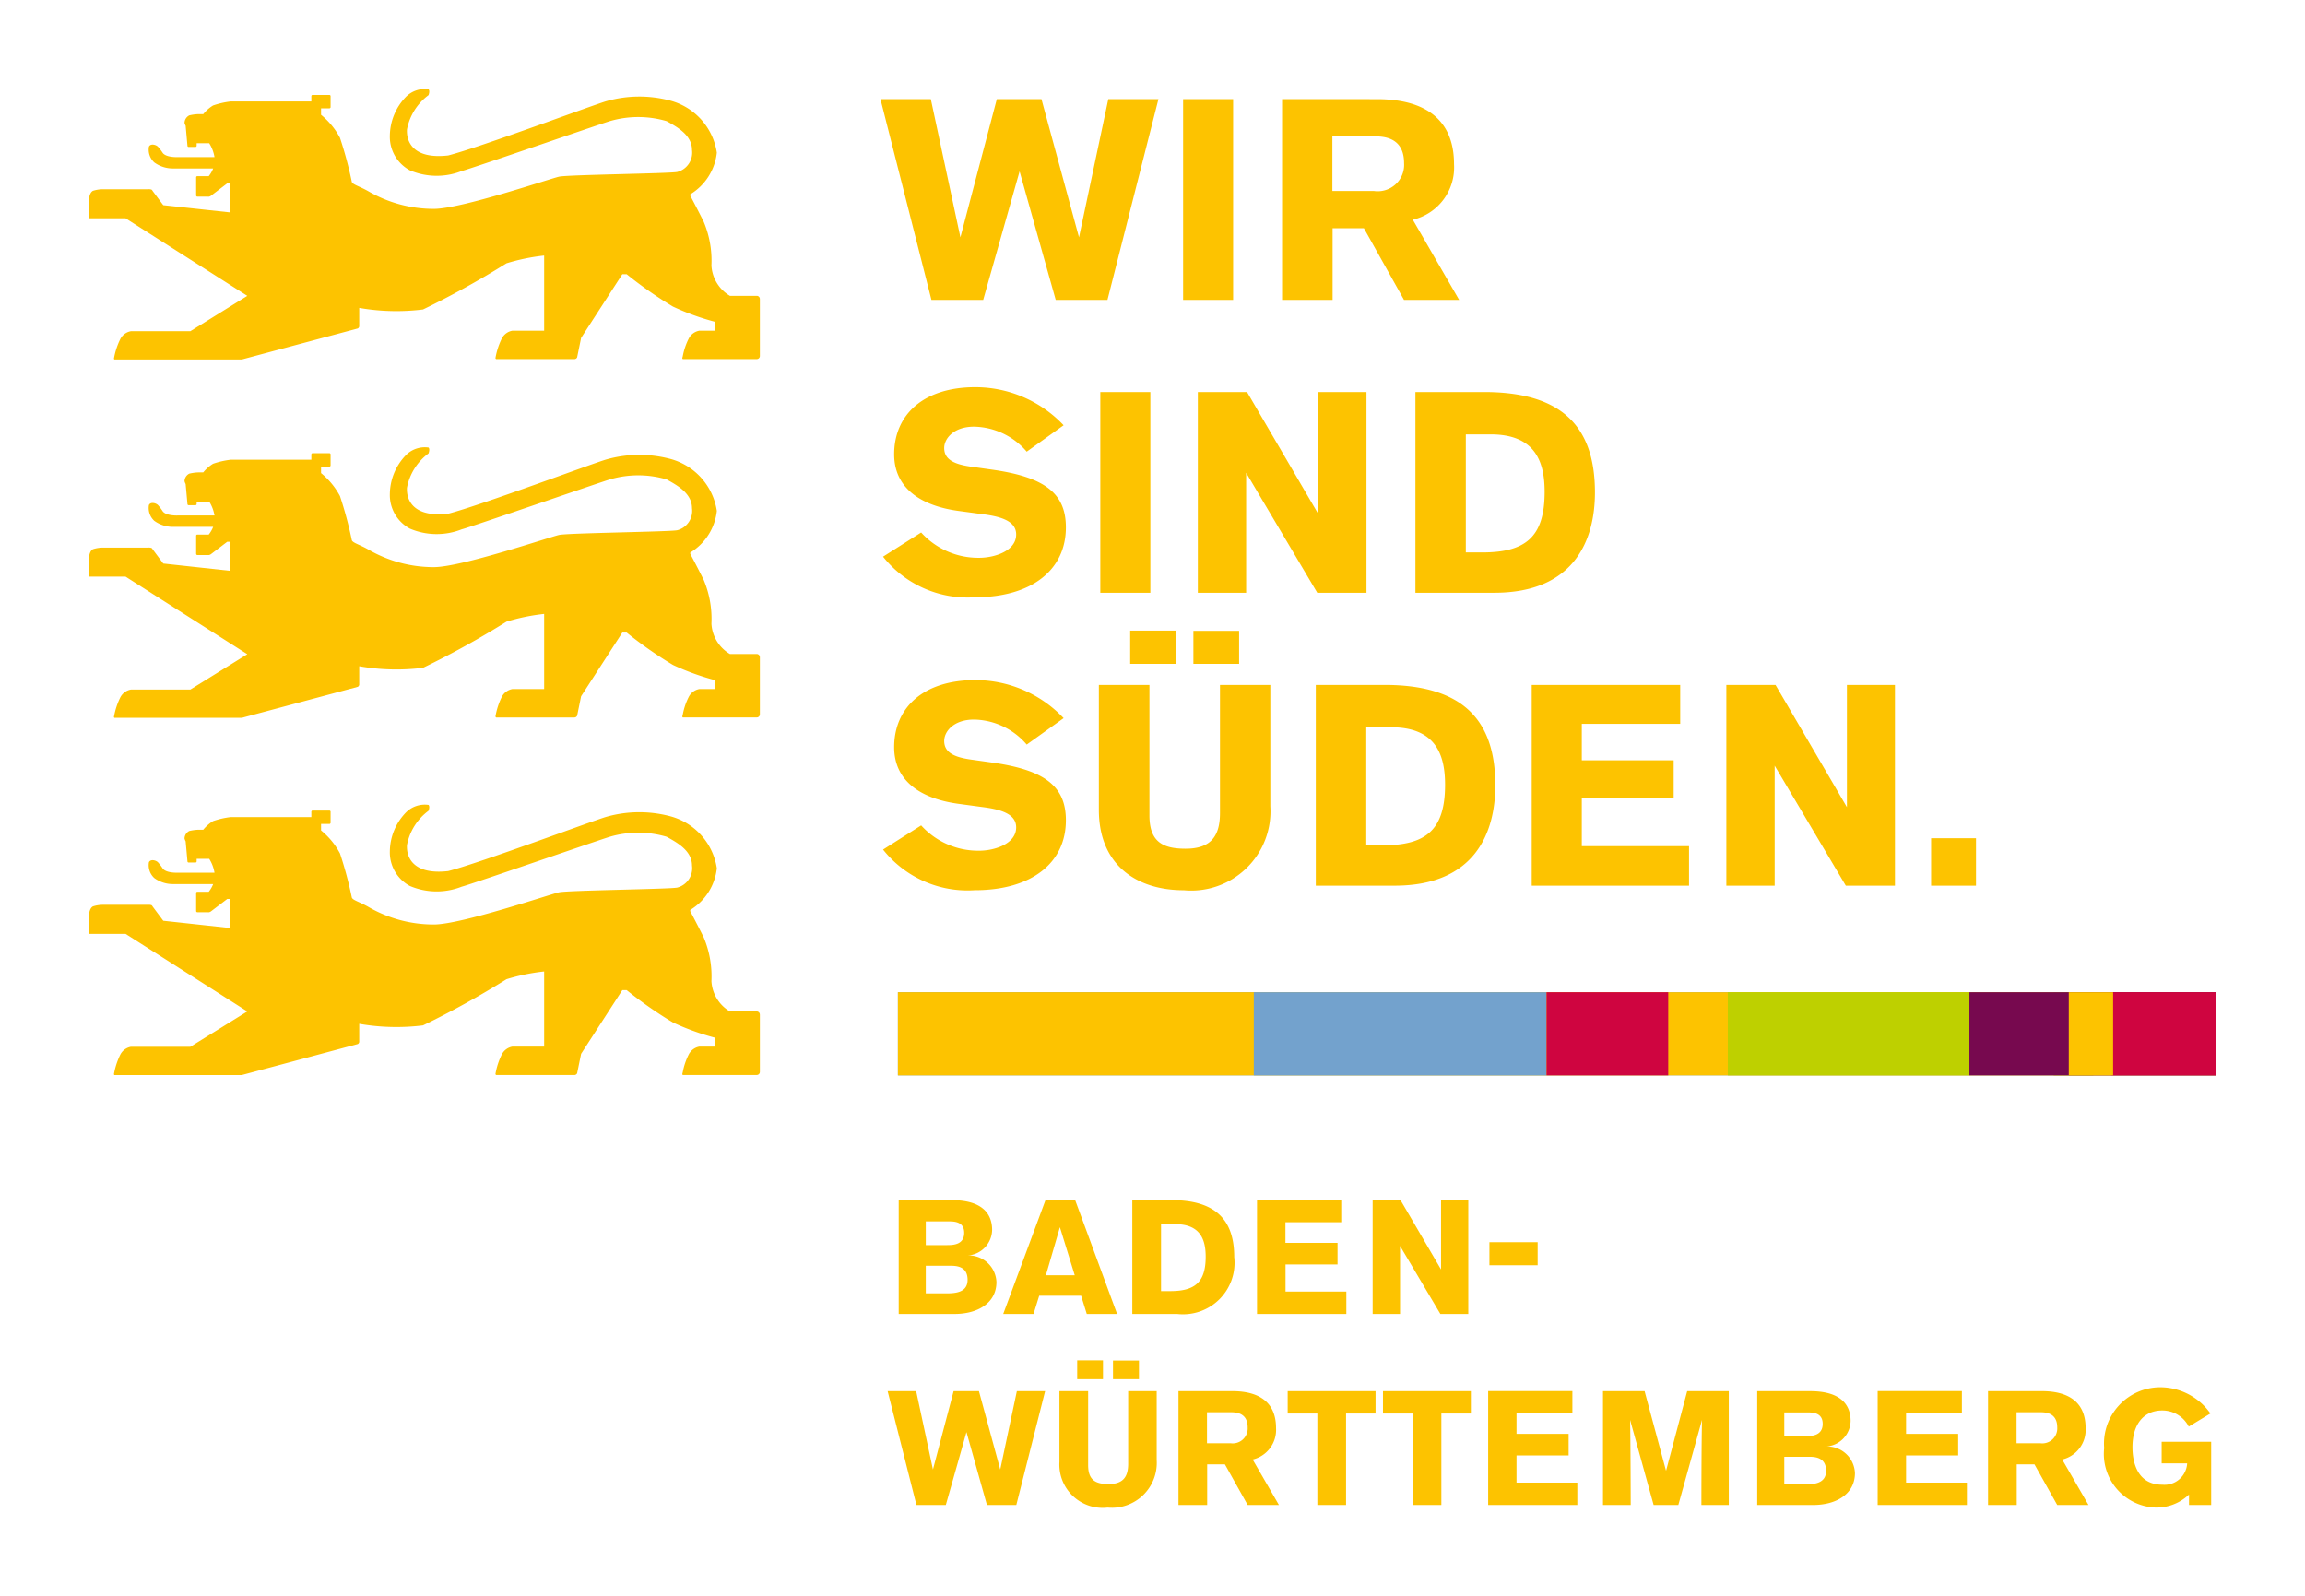 <svg xmlns="http://www.w3.org/2000/svg" xmlns:xlink="http://www.w3.org/1999/xlink" viewBox="2211 3479 104 72"><defs><style>.a{fill:#fff;}.b{fill:#fdc300;}.c{fill:#73a2cd;}.d{clip-path:url(#a);}.e{fill:#bed000;}.f{fill:#77094f;}.g{fill:#cf0540;}</style><clipPath id="a"><path d="M184.171,436.247H124.684V440h59.487Z" transform="translate(-124.684 -436.247)"/></clipPath></defs><g transform="translate(2227 3183.957)"><rect class="a" width="104" height="72" transform="translate(-16 295.043)"/><g transform="translate(0 2)"><path class="b" d="M30.284,306.532h0v-.007a.139.139,0,0,0-.132-.135H28.933a1.7,1.7,0,0,1-.833-1.368,4.561,4.561,0,0,0-.345-1.967c-.2-.408-.611-1.187-.611-1.187v-.057a2.516,2.516,0,0,0,1.2-1.879,2.875,2.875,0,0,0-2.133-2.357,5.439,5.439,0,0,0-2.829.027c-.532.142-5.694,2.08-7.16,2.455-1.544.176-1.891-.586-1.86-1.17a2.505,2.505,0,0,1,.972-1.55s.078-.19,0-.266a1.2,1.2,0,0,0-1.038.362,2.559,2.559,0,0,0-.706,1.727,1.718,1.718,0,0,0,.9,1.567,3.083,3.083,0,0,0,2.341.034c.515-.136,6.33-2.154,6.715-2.261a4.55,4.55,0,0,1,2.533.009c.478.266,1.144.629,1.144,1.3a.9.9,0,0,1-.664.992c-.3.071-4.926.124-5.333.213s-4.412,1.453-5.652,1.453a5.861,5.861,0,0,1-2.941-.787c-.418-.24-.744-.312-.762-.445a17.816,17.816,0,0,0-.532-1.976,3.38,3.38,0,0,0-.853-1.035l0-.293h.379a.055.055,0,0,0,.051-.053v0h0v-.5a.055.055,0,0,0-.051-.051H10.1a.055.055,0,0,0-.052.054v0h0v.24H6.413a3.783,3.783,0,0,0-.8.182,1.763,1.763,0,0,0-.443.39H4.94a2.04,2.04,0,0,0-.4.056.39.39,0,0,0-.214.34.558.558,0,0,0,.05.127l.082.91a.053.053,0,0,0,.046.046h.322a.054.054,0,0,0,.047-.048v-.119h.567a1.693,1.693,0,0,1,.238.626H4.023s-.511.027-.679-.185a2.1,2.1,0,0,0-.217-.284c-.1-.1-.341-.151-.408,0a.785.785,0,0,0,.241.709,1.42,1.42,0,0,0,.831.273H5.618a1.327,1.327,0,0,1-.2.348H4.893a.053.053,0,0,0-.043.047v.824h0v0a.055.055,0,0,0,.049.052h.473a.231.231,0,0,0,.06,0,.236.236,0,0,0,.081-.036l.741-.564h.124v1.311L3.366,302.3l-.475-.636a.2.2,0,0,0-.055-.067.425.425,0,0,0-.158-.016H.637a1.529,1.529,0,0,0-.442.071c-.195.1-.188.5-.188.5l-.007.7a.141.141,0,0,0,.028.039H1.665l5.493,3.5-2.569,1.595H1.909a.67.67,0,0,0-.474.341,3.237,3.237,0,0,0-.295.9.141.141,0,0,0,.024.035H6.91l5.235-1.4a.137.137,0,0,0,.063-.093v-.835a9.749,9.749,0,0,0,2.879.071,40.116,40.116,0,0,0,3.765-2.082,9.092,9.092,0,0,1,1.7-.35v3.39H19.121a.67.67,0,0,0-.474.341,3.219,3.219,0,0,0-.293.9.138.138,0,0,0,.031.042h3.533a.139.139,0,0,0,.122-.081l.013-.063h0l.166-.813,1.86-2.875h.195a18.473,18.473,0,0,0,2.091,1.462,11.264,11.264,0,0,0,1.9.687v.4h-.708a.67.67,0,0,0-.474.341,2.975,2.975,0,0,0-.278.819.583.583,0,0,0-.02.086.14.14,0,0,0,.023.035h3.339a.14.14,0,0,0,.138-.14h0s0,0,0,0h0v-2.575Z" transform="translate(-12)"/><path class="b" d="M30.284,361.718h0v-.007a.139.139,0,0,0-.132-.135H28.933a1.7,1.7,0,0,1-.833-1.368,4.561,4.561,0,0,0-.345-1.967c-.2-.408-.611-1.187-.611-1.187V357a2.516,2.516,0,0,0,1.2-1.879,2.875,2.875,0,0,0-2.133-2.357,5.44,5.44,0,0,0-2.829.027c-.532.142-5.694,2.08-7.16,2.455-1.544.176-1.891-.586-1.86-1.17a2.505,2.505,0,0,1,.972-1.55s.078-.19,0-.266a1.2,1.2,0,0,0-1.038.363,2.559,2.559,0,0,0-.706,1.727,1.718,1.718,0,0,0,.9,1.567,3.083,3.083,0,0,0,2.341.034c.515-.136,6.33-2.154,6.715-2.261a4.549,4.549,0,0,1,2.533.009c.478.266,1.144.629,1.144,1.3a.9.9,0,0,1-.664.992c-.3.071-4.926.124-5.333.213s-4.412,1.453-5.652,1.453a5.861,5.861,0,0,1-2.941-.787c-.418-.24-.744-.312-.762-.445a17.812,17.812,0,0,0-.532-1.976,3.38,3.38,0,0,0-.853-1.035l0-.293h.379a.055.055,0,0,0,.051-.054v0h0v-.5a.055.055,0,0,0-.051-.051H10.1a.055.055,0,0,0-.052.054v0h0v.24H6.413a3.783,3.783,0,0,0-.8.182,1.764,1.764,0,0,0-.443.39H4.94a2.04,2.04,0,0,0-.4.056.39.39,0,0,0-.214.34.558.558,0,0,0,.05.127l.082.91a.053.053,0,0,0,.046.046h.322a.054.054,0,0,0,.047-.048V354.7h.567a1.693,1.693,0,0,1,.238.626H4.023s-.511.027-.679-.185a2.093,2.093,0,0,0-.217-.284c-.1-.1-.341-.151-.408,0a.785.785,0,0,0,.241.709,1.42,1.42,0,0,0,.831.273H5.618a1.327,1.327,0,0,1-.2.348H4.893a.053.053,0,0,0-.043.047v.824h0v0a.055.055,0,0,0,.049.052h.473a.23.23,0,0,0,.06,0,.236.236,0,0,0,.081-.035l.741-.564h.124v1.311l-3.012-.328-.475-.636a.2.2,0,0,0-.055-.067.424.424,0,0,0-.158-.016l-2.041,0a1.529,1.529,0,0,0-.442.071c-.195.1-.188.5-.188.5l-.007.7a.141.141,0,0,0,.028.039H1.665l5.493,3.5-2.569,1.595H1.909a.67.67,0,0,0-.474.341,3.237,3.237,0,0,0-.295.9.141.141,0,0,0,.024.035H6.91l5.235-1.4a.137.137,0,0,0,.063-.093v-.835a9.749,9.749,0,0,0,2.879.071,40.123,40.123,0,0,0,3.765-2.082,9.094,9.094,0,0,1,1.7-.35v3.39H19.121a.67.67,0,0,0-.474.341,3.219,3.219,0,0,0-.293.9.139.139,0,0,0,.031.042h3.533a.139.139,0,0,0,.122-.081l.013-.063h0l.166-.813,1.86-2.875h.195a18.474,18.474,0,0,0,2.091,1.462,11.267,11.267,0,0,0,1.9.687v.4h-.708a.67.67,0,0,0-.474.341,2.975,2.975,0,0,0-.278.819.584.584,0,0,0-.02.086.141.141,0,0,0,.023.035h3.339a.14.14,0,0,0,.138-.14h0s0,0,0,0h0v-2.575Z" transform="translate(-12 -39.025)"/><path class="b" d="M30.284,416.785h0v-.007a.139.139,0,0,0-.132-.135H28.933a1.7,1.7,0,0,1-.833-1.368,4.561,4.561,0,0,0-.345-1.967c-.2-.408-.611-1.187-.611-1.187v-.057a2.516,2.516,0,0,0,1.2-1.879,2.875,2.875,0,0,0-2.133-2.357,5.44,5.44,0,0,0-2.829.027c-.532.142-5.694,2.08-7.16,2.455-1.544.176-1.891-.586-1.86-1.17a2.505,2.505,0,0,1,.972-1.55s.078-.19,0-.266a1.2,1.2,0,0,0-1.038.362,2.559,2.559,0,0,0-.706,1.727,1.718,1.718,0,0,0,.9,1.567,3.083,3.083,0,0,0,2.341.034c.515-.136,6.33-2.154,6.715-2.261a4.549,4.549,0,0,1,2.533.009c.478.266,1.144.629,1.144,1.3a.9.9,0,0,1-.664.992c-.3.071-4.926.124-5.333.213s-4.412,1.453-5.652,1.453a5.861,5.861,0,0,1-2.941-.787c-.418-.24-.744-.312-.762-.445a17.814,17.814,0,0,0-.532-1.976,3.38,3.38,0,0,0-.853-1.036l0-.293h.379a.055.055,0,0,0,.051-.053v0h0v-.5a.055.055,0,0,0-.051-.051H10.1a.055.055,0,0,0-.052.054v0h0v.24H6.413a3.783,3.783,0,0,0-.8.182,1.764,1.764,0,0,0-.443.39H4.94a2.039,2.039,0,0,0-.4.056.39.39,0,0,0-.214.34.558.558,0,0,0,.05.127l.082.91a.053.053,0,0,0,.046.046h.322a.054.054,0,0,0,.047-.048v-.119h.567a1.693,1.693,0,0,1,.238.626H4.023s-.511.027-.679-.185a2.091,2.091,0,0,0-.217-.284c-.1-.1-.341-.151-.408,0a.785.785,0,0,0,.241.709,1.42,1.42,0,0,0,.831.273H5.618a1.327,1.327,0,0,1-.2.348H4.893a.053.053,0,0,0-.043.047v.824h0v0a.055.055,0,0,0,.049.052h.473a.23.23,0,0,0,.06,0,.236.236,0,0,0,.081-.035l.741-.564h.124v1.311l-3.012-.328-.475-.636a.2.2,0,0,0-.055-.067.424.424,0,0,0-.158-.016H.637a1.529,1.529,0,0,0-.442.071c-.195.1-.188.5-.188.5l-.007.7a.14.14,0,0,0,.028.039H1.665l5.493,3.5-2.569,1.595H1.909a.67.67,0,0,0-.474.341,3.237,3.237,0,0,0-.295.9.14.14,0,0,0,.024.035H6.91l5.235-1.4a.137.137,0,0,0,.063-.093V417.2a9.749,9.749,0,0,0,2.879.071,40.116,40.116,0,0,0,3.765-2.082,9.1,9.1,0,0,1,1.7-.35v3.39H19.121a.67.67,0,0,0-.474.341,3.219,3.219,0,0,0-.293.9.139.139,0,0,0,.031.042h3.533a.14.14,0,0,0,.122-.081l.013-.063h0l.166-.813,1.86-2.875h.195a18.477,18.477,0,0,0,2.091,1.462,11.263,11.263,0,0,0,1.9.687v.4h-.708a.67.67,0,0,0-.474.341,2.975,2.975,0,0,0-.278.819.585.585,0,0,0-.02.086.141.141,0,0,0,.023.035h3.339a.14.14,0,0,0,.138-.14h0s0,0,0,0h0v-2.575Z" transform="translate(-12 -77.965)"/><path class="c" d="M184.171,436.247H124.684V440h59.487Z" transform="translate(-100.171 -98.439)"/><g transform="translate(24.513 337.809)"><g class="d" transform="translate(0 0)"><path class="b" d="M116.657,231.537V0h62.019V231.537Z" transform="translate(-119.007 -127.753)"/></g><g class="d" transform="translate(0 0)"><path class="c" d="M179.518,240.889V19.33h13.208V240.889Z" transform="translate(-163.46 -141.422)"/></g><g class="d" transform="translate(0 0)"><path class="e" d="M302.758,240.889V19.33h1.785V240.889Z" transform="translate(-250.61 -141.422)"/></g><g class="d" transform="translate(0 0)"><path class="f" d="M301.1,240.889V19.33H289.772V240.889Z" transform="translate(-241.427 -141.422)"/></g><g class="d" transform="translate(0 0)"><path class="g" d="M317.064,240.889V19.33h-5.47V240.889Z" transform="translate(-256.858 -141.422)"/></g><g class="d" transform="translate(0 0)"><path class="e" d="M263.458,240.889V19.33l-10.9.092V240.981Z" transform="translate(-215.113 -141.422)"/></g><g class="d" transform="translate(0 0)"><path class="g" d="M224.622,240.889V19.33l5.491.066V240.954Z" transform="translate(-195.356 -141.422)"/></g><g class="d" transform="translate(0 0)"><path class="b" d="M305.085,240.889V19.33h2V240.889Z" transform="translate(-252.256 -141.422)"/></g></g><path class="b" d="M130.216,494.358h-1.281l-.75,3.536-.961-3.536h-1.143l-.932,3.536-.757-3.536h-1.288l1.3,5.137h1.325l.932-3.289.924,3.289h1.325l1.3-5.137Zm5.028,0h-1.287v3.275c0,.59-.226.917-.881.917-.575,0-.925-.167-.925-.851v-3.341h-1.295v3.195a1.955,1.955,0,0,0,2.176,2.059,2.027,2.027,0,0,0,2.212-2.146v-3.108Zm-.8-.539v-.843h-1.172v.843Zm-1.623,0v-.851h-1.164v.851Zm3.406.539v5.137h1.295v-1.834h.8l1.027,1.834h1.411l-1.186-2.052a1.373,1.373,0,0,0,1.055-1.419c0-1.47-1.207-1.666-1.972-1.666Zm1.287.952h1.07c.226,0,.765.015.765.685a.676.676,0,0,1-.772.714h-1.063v-1.4Zm7.605.058v-1.011h-3.965v1.011h1.339v4.127h1.295v-4.127Zm4.3,0v-1.011h-3.965v1.011h1.339v4.127h1.295v-4.127Zm.78,4.127h4.024v-1.011h-2.744v-1.224h2.351v-.974h-2.351v-.932H154v-1h-3.8v5.137Zm10.858,0v-5.137h-1.877l-.954,3.595-.968-3.595h-1.877v5.137h1.251s-.007-3.122-.029-3.842l1.063,3.842h1.114l1.07-3.842c-.029,1-.029,3.842-.029,3.842Zm1.282,0h2.518c1.048,0,1.892-.494,1.892-1.44a1.25,1.25,0,0,0-1.295-1.2,1.178,1.178,0,0,0,1.1-1.15c0-.75-.465-1.346-1.819-1.346H162.34v5.137Zm1.222-3.107v-1.071h1.056c.248,0,.677.022.677.517,0,.532-.488.554-.765.554Zm0,2.176v-1.245h1.107c.262,0,.779.015.779.634,0,.59-.575.612-.99.612Zm4.215.931H171.8v-1.011h-2.744v-1.224h2.351v-.974h-2.351v-.932h2.518v-1h-3.8v5.137Zm4.978-5.137v5.137h1.295v-1.834h.8l1.027,1.834h1.411l-1.186-2.052a1.373,1.373,0,0,0,1.055-1.419c0-1.47-1.207-1.666-1.972-1.666Zm1.287.952h1.07c.226,0,.765.015.765.685a.676.676,0,0,1-.772.714h-1.063v-1.4Zm8.748.058a2.782,2.782,0,0,0-2.263-1.185,2.544,2.544,0,0,0-2.532,2.743,2.421,2.421,0,0,0,2.314,2.685,2.123,2.123,0,0,0,1.514-.589v.473h1v-2.852h-2.234v.974h1.15a1.025,1.025,0,0,1-1.121.962c-1.165,0-1.347-1.078-1.347-1.689,0-1.048.517-1.66,1.34-1.66a1.335,1.335,0,0,1,1.2.728l.974-.59Z" transform="translate(-99.055 -138.549)"/><path class="b" d="M124.8,473.422h2.518c1.048,0,1.892-.494,1.892-1.44a1.25,1.25,0,0,0-1.295-1.2,1.178,1.178,0,0,0,1.1-1.15c0-.75-.465-1.346-1.819-1.346H124.8v5.137Zm1.222-3.107v-1.071h1.056c.248,0,.677.022.677.517,0,.532-.488.554-.765.554Zm0,2.176v-1.245h1.107c.262,0,.779.015.779.634,0,.59-.575.612-.99.612Zm8.632.931-1.892-5.137h-1.339l-1.907,5.137h1.368l.255-.822h1.892l.255.822Zm-1.914-1.746h-1.3l.633-2.169.67,2.169Zm2.6,1.746h2.023a2.325,2.325,0,0,0,2.576-2.569c0-1.689-.851-2.569-2.838-2.569h-1.761v5.137Zm1.295-4.054h.633c1.121,0,1.383.67,1.383,1.471,0,1.165-.5,1.551-1.6,1.551h-.415v-3.021Zm4.338,4.054h4.024v-1.011h-2.744v-1.224H144.6v-.974h-2.351v-.932h2.518v-1h-3.8v5.137Zm9.526,0v-5.137h-1.229v3.129l-1.828-3.129h-1.258v5.137h1.236v-3.071l1.82,3.071Zm3.13-2.2v-1.04h-2.176v1.04Z" transform="translate(-100.251 -121.094)"/><path class="b" d="M130.545,384.489a5.482,5.482,0,0,0-3.99-1.718c-2.335,0-3.656,1.244-3.656,3.027,0,1.592,1.3,2.336,2.886,2.554l1.04.141c.809.1,1.579.282,1.579.924,0,.757-1,1.053-1.669,1.053a3.47,3.47,0,0,1-2.618-1.142l-1.719,1.091a4.863,4.863,0,0,0,4.131,1.833c2.592,0,4.118-1.244,4.118-3.155,0-1.553-.975-2.272-3.335-2.606l-1-.141c-.77-.116-1.155-.347-1.155-.834,0-.424.424-.963,1.348-.963a3.2,3.2,0,0,1,2.375,1.129l1.667-1.194Zm9.329-1.5H137.6v5.774c0,1.039-.4,1.617-1.553,1.617-1.014,0-1.63-.3-1.63-1.5v-5.89h-2.282v5.633c0,2.5,1.705,3.63,3.836,3.63a3.574,3.574,0,0,0,3.9-3.784v-5.479Zm-1.411-.951v-1.487H136.4v1.487Zm-2.862,0v-1.5h-2.053v1.5Zm6.314,10.009h3.566c3.606,0,4.542-2.372,4.542-4.529,0-2.977-1.5-4.529-5-4.529h-3.1v9.058ZM144.2,384.9h1.117c1.977,0,2.439,1.181,2.439,2.593,0,2.054-.873,2.734-2.824,2.734H144.2V384.9Zm7.469,7.147h7.094v-1.782h-4.838v-2.157h4.145V386.39h-4.145v-1.644h4.44v-1.756h-6.7v9.058Zm16.385,0v-9.058h-2.167v5.517l-3.222-5.517h-2.218v9.058h2.18v-5.414l3.21,5.414Zm3.657,0v-2.141h-2.026v2.141Z" transform="translate(-98.555 -59.044)"/><path class="b" d="M130.545,344.755a5.482,5.482,0,0,0-3.99-1.718c-2.335,0-3.656,1.244-3.656,3.027,0,1.592,1.3,2.336,2.886,2.554l1.04.141c.809.1,1.579.282,1.579.924,0,.757-1,1.052-1.669,1.052a3.47,3.47,0,0,1-2.618-1.142l-1.719,1.091a4.863,4.863,0,0,0,4.131,1.833c2.592,0,4.118-1.244,4.118-3.155,0-1.553-.975-2.272-3.335-2.606l-1-.141c-.77-.116-1.155-.347-1.155-.834,0-.424.424-.963,1.348-.963a3.2,3.2,0,0,1,2.375,1.129l1.667-1.194Zm3.913,7.558v-9.058H132.2v9.058Zm9.752,0v-9.058h-2.167v5.517l-3.222-5.517H136.6v9.058h2.18V346.9l3.21,5.414Zm2.2,0h3.566c3.606,0,4.542-2.372,4.542-4.529,0-2.977-1.5-4.529-5-4.529h-3.1v9.058Zm2.282-7.147h1.117c1.977,0,2.439,1.181,2.439,2.593,0,2.054-.873,2.734-2.824,2.734h-.732v-5.327Z" transform="translate(-98.555 -32.525)"/><path class="b" d="M134.538,298.656H132.28l-1.322,6.235-1.694-6.235H127.25l-1.643,6.235-1.335-6.235H122l2.3,9.058h2.335l1.642-5.8,1.63,5.8h2.335l2.3-9.058Zm3.374,9.058v-9.058h-2.257v9.058Zm2.208-9.058v9.058H142.4V304.48h1.412l1.81,3.234h2.488l-2.09-3.618a2.421,2.421,0,0,0,1.859-2.5c0-2.592-2.129-2.938-3.476-2.938Zm2.27,1.679h1.887c.4,0,1.348.026,1.348,1.207a1.192,1.192,0,0,1-1.361,1.258H142.39v-2.465Z" transform="translate(-98.274 -1.14)"/></g></g></svg>